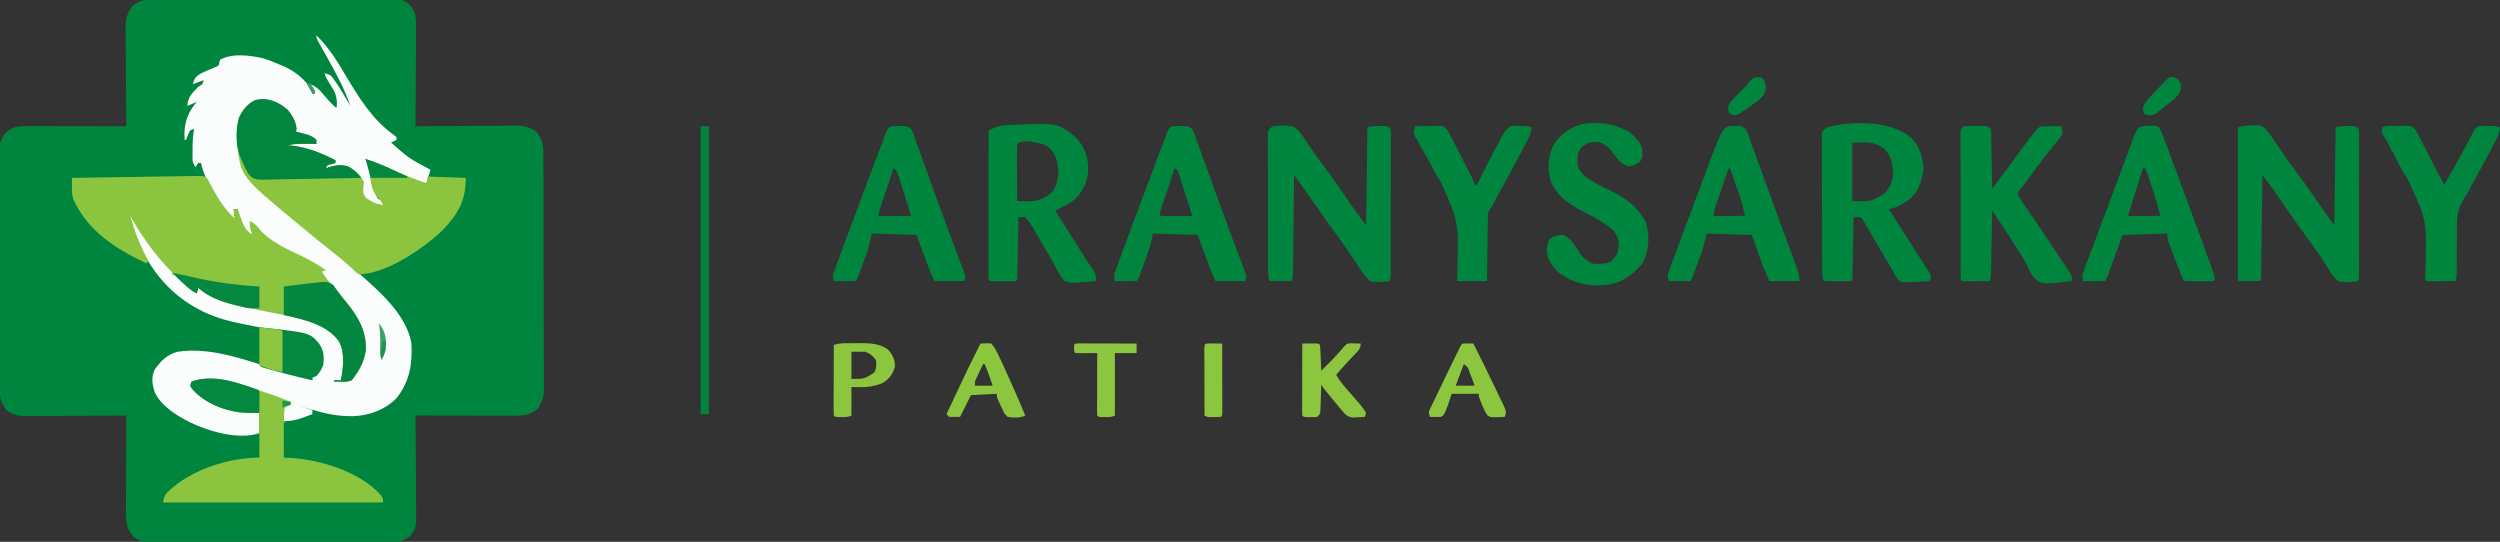 <?xml version="1.0" encoding="UTF-8"?>
<svg version="1.1" xmlns="http://www.w3.org/2000/svg" width="1841" height="399">
<rect width="100%" height="100%" fill="#333333" stroke="none"/>
<path d="M0 0 C1.159 -0.007 1.159 -0.007 2.342 -0.013 C4.94 -0.027 7.537 -0.033 10.135 -0.039 C11.994 -0.047 13.854 -0.055 15.713 -0.064 C21.827 -0.09 27.94 -0.105 34.054 -0.12 C36.159 -0.125 38.263 -0.13 40.368 -0.136 C49.122 -0.157 57.876 -0.176 66.631 -0.187 C79.177 -0.204 91.723 -0.237 104.269 -0.294 C113.09 -0.332 121.912 -0.352 130.733 -0.357 C136.002 -0.361 141.27 -0.373 146.539 -0.405 C151.497 -0.435 156.455 -0.442 161.414 -0.43 C163.231 -0.43 165.048 -0.438 166.865 -0.456 C183.814 -0.611 183.814 -0.611 189.144 3.695 C193.505 8.458 193.91 13.152 193.821 19.362 C193.821 20.163 193.821 20.964 193.822 21.789 C193.82 24.418 193.796 27.048 193.773 29.677 C193.767 31.507 193.763 33.337 193.76 35.167 C193.749 39.971 193.719 44.774 193.686 49.578 C193.655 54.485 193.642 59.392 193.626 64.298 C193.594 73.917 193.543 83.535 193.48 93.154 C194.477 93.145 195.474 93.136 196.501 93.127 C205.917 93.046 215.333 92.986 224.749 92.947 C229.589 92.926 234.429 92.898 239.269 92.852 C243.944 92.809 248.619 92.785 253.294 92.774 C255.074 92.767 256.854 92.753 258.633 92.731 C261.135 92.702 263.635 92.698 266.136 92.7 C266.865 92.685 267.593 92.671 268.344 92.656 C273.734 92.699 278.007 94.097 282.48 97.154 C286.802 102.584 287.629 106.815 287.627 113.56 C287.631 114.321 287.634 115.081 287.638 115.865 C287.649 118.421 287.653 120.977 287.657 123.534 C287.663 125.363 287.67 127.193 287.677 129.023 C287.698 135.039 287.708 141.056 287.718 147.072 C287.722 149.143 287.726 151.214 287.731 153.285 C287.75 163.016 287.764 172.746 287.772 182.476 C287.782 193.708 287.808 204.939 287.849 216.17 C287.879 224.852 287.894 233.533 287.897 242.214 C287.899 247.399 287.908 252.583 287.933 257.768 C287.957 262.648 287.961 267.527 287.951 272.407 C287.95 274.195 287.956 275.983 287.97 277.771 C287.988 280.219 287.981 282.665 287.968 285.113 C287.984 286.166 287.984 286.166 288.001 287.241 C287.932 292.576 286.447 296.781 283.48 301.154 C277.921 305.578 273.603 306.301 266.704 306.267 C265.913 306.268 265.123 306.268 264.308 306.268 C261.695 306.267 259.082 306.259 256.468 306.252 C254.656 306.25 252.845 306.248 251.033 306.247 C246.264 306.243 241.495 306.234 236.725 306.223 C231.859 306.212 226.993 306.208 222.126 306.203 C212.578 306.192 203.029 306.175 193.48 306.154 C193.489 307.166 193.498 308.177 193.507 309.22 C193.588 318.768 193.648 328.317 193.687 337.866 C193.708 342.774 193.736 347.683 193.782 352.592 C193.825 357.331 193.849 362.071 193.859 366.811 C193.867 368.617 193.881 370.422 193.903 372.228 C193.932 374.763 193.936 377.297 193.934 379.832 C193.948 380.573 193.963 381.315 193.978 382.079 C193.936 387.426 192.828 391.08 189.48 395.154 C184.425 398.638 180.633 399.738 174.465 399.655 C173.688 399.661 172.91 399.666 172.109 399.672 C169.519 399.685 166.929 399.671 164.339 399.656 C162.476 399.659 160.613 399.665 158.749 399.672 C153.7 399.686 148.651 399.675 143.601 399.658 C138.314 399.644 133.026 399.651 127.738 399.654 C118.86 399.657 109.983 399.644 101.105 399.62 C90.843 399.594 80.582 399.592 70.32 399.604 C60.444 399.615 50.567 399.608 40.691 399.594 C36.49 399.589 32.289 399.589 28.088 399.593 C23.141 399.598 18.194 399.588 13.247 399.566 C11.432 399.561 9.617 399.56 7.802 399.565 C5.324 399.571 2.846 399.559 0.367 399.542 C-0.708 399.551 -0.708 399.551 -1.805 399.56 C-6.435 399.501 -9.58 398.571 -13.52 396.154 C-18.746 390.638 -19.82 385.669 -19.747 378.243 C-19.747 377.462 -19.748 376.68 -19.748 375.876 C-19.747 373.306 -19.731 370.736 -19.715 368.166 C-19.712 366.379 -19.709 364.593 -19.707 362.806 C-19.699 358.113 -19.68 353.419 -19.657 348.726 C-19.637 343.933 -19.628 339.14 -19.618 334.347 C-19.596 324.949 -19.562 315.552 -19.52 306.154 C-21.022 306.164 -21.022 306.164 -22.555 306.174 C-32.001 306.235 -41.446 306.28 -50.892 306.309 C-55.749 306.325 -60.604 306.346 -65.46 306.38 C-70.148 306.413 -74.836 306.431 -79.524 306.439 C-81.311 306.444 -83.098 306.455 -84.885 306.471 C-87.391 306.493 -89.897 306.496 -92.403 306.494 C-93.507 306.511 -93.507 306.511 -94.633 306.527 C-100.024 306.495 -104.137 305.328 -108.165 301.654 C-112.14 296.548 -112.668 292.942 -112.661 286.658 C-112.663 285.888 -112.666 285.118 -112.67 284.325 C-112.678 281.736 -112.68 279.148 -112.681 276.559 C-112.686 274.706 -112.691 272.853 -112.696 271.001 C-112.709 265.961 -112.716 260.922 -112.72 255.883 C-112.723 252.735 -112.727 249.588 -112.732 246.441 C-112.745 236.596 -112.755 226.751 -112.759 216.906 C-112.763 205.537 -112.781 194.167 -112.81 182.798 C-112.832 174.013 -112.842 165.228 -112.843 156.444 C-112.844 151.195 -112.85 145.947 -112.868 140.699 C-112.884 135.762 -112.886 130.825 -112.878 125.888 C-112.877 124.076 -112.881 122.264 -112.891 120.453 C-112.904 117.978 -112.898 115.505 -112.888 113.03 C-112.896 112.315 -112.904 111.599 -112.912 110.861 C-112.86 105.558 -111.631 101.469 -108.02 97.509 C-102.822 93.462 -99.14 93.01 -92.744 93.04 C-91.558 93.04 -91.558 93.04 -90.349 93.04 C-87.735 93.041 -85.122 93.048 -82.508 93.056 C-80.697 93.058 -78.885 93.06 -77.073 93.061 C-72.304 93.064 -67.535 93.074 -62.766 93.085 C-57.899 93.095 -53.033 93.1 -48.167 93.105 C-38.618 93.116 -29.069 93.133 -19.52 93.154 C-19.529 92.169 -19.538 91.185 -19.547 90.171 C-19.628 80.873 -19.688 71.575 -19.727 62.276 C-19.748 57.496 -19.776 52.717 -19.822 47.937 C-19.865 43.321 -19.889 38.704 -19.9 34.087 C-19.907 32.33 -19.921 30.573 -19.943 28.815 C-19.972 26.345 -19.976 23.876 -19.974 21.406 C-19.989 20.687 -20.003 19.967 -20.018 19.226 C-19.974 13.823 -18.478 9.682 -15.52 5.154 C-10.587 0.461 -6.562 0.005 0 0 Z " fill="#00853E" transform="translate(112.52,-0.154)"/>
<path d="M0 0 C8.919 8.703 15.13 18.715 21.438 29.375 C31.218 45.88 41.46 62.46 57.418 73.695 C58.201 74.341 58.201 74.341 59 75 C59 75.66 59 76.32 59 77 C57.02 77.99 57.02 77.99 55 79 C68.412 90.753 68.412 90.753 84 99 C83.01 102.3 82.02 105.6 81 109 C73.076 107.024 65.871 104.422 58.438 101.062 C56.499 100.198 54.561 99.334 52.621 98.473 C51.692 98.059 50.762 97.645 49.804 97.219 C45.575 95.381 41.295 93.677 37 92 C37.433 93.011 37.866 94.021 38.312 95.062 C40.337 100.391 41.244 105.925 42.254 111.512 C42.909 114.575 43.623 117.194 45 120 C47.017 121.344 47.017 121.344 49 122 C49 122.99 49 123.98 49 125 C43.745 125.35 40.443 123.776 36.035 121.043 C34 119 34 119 33.496 116.363 C33.582 114.446 33.712 112.529 33.883 110.617 C34.205 107.784 34.205 107.784 32.5 104.625 C28.819 100.76 25.125 97.465 19.691 96.656 C15.39 96.598 11.215 97.135 7 98 C7.33 97.01 7.66 96.02 8 95 C10.97 94.505 10.97 94.505 14 94 C14 93.34 14 92.68 14 92 C13.152 91.732 12.304 91.464 11.43 91.188 C7.899 89.965 4.547 88.498 1.125 87 C-6.762 83.682 -14.52 82.646 -23 82 C-19.885 78.885 -16.826 79.032 -12.52 78.867 C-11.296 78.87 -10.073 78.872 -8.812 78.875 C-7.581 78.872 -6.35 78.87 -5.082 78.867 C-2 79 -2 79 0 80 C-0.545 78.006 -0.545 78.006 -2 76 C-5.026 74.718 -5.026 74.718 -8.5 73.75 C-14.675 71.532 -14.675 71.532 -16.09 69.219 C-16.326 67.881 -16.512 66.534 -16.652 65.184 C-17.362 60.729 -19.985 57.25 -23 54 C-29.396 49.564 -36.272 47.189 -44.062 48.5 C-48.796 49.867 -51.462 52.89 -54 57 C-58.698 66.093 -58.363 76.809 -56.191 86.672 C-51.418 100.215 -41.816 110.864 -32 121 C-31.163 121.877 -30.327 122.753 -29.465 123.656 C-24.55 128.703 -19.407 133.264 -13.906 137.66 C-10.782 140.175 -7.734 142.767 -4.688 145.375 C-0.252 149.159 4.266 152.805 8.875 156.375 C16.502 162.297 23.763 168.611 31 175 C31.906 175.793 32.812 176.586 33.746 177.402 C48.298 190.278 66.554 206.699 70 227 C70.696 241.954 68.79 254.652 59.25 266.875 C50.897 275.769 38.778 280.049 26.835 280.472 C16.66 280.582 7.691 278.942 -2 276 C-4.165 275.411 -6.332 274.827 -8.5 274.25 C-9.985 273.837 -11.47 273.425 -13 273 C-8.05 274.485 -8.05 274.485 -3 276 C-3 276.99 -3 277.98 -3 279 C-4.771 279.646 -6.542 280.292 -8.312 280.938 C-9.299 281.297 -10.285 281.657 -11.301 282.027 C-15.804 283.65 -19.196 284.091 -24 284 C-24 280.7 -24 277.4 -24 274 C-22.35 273.34 -20.7 272.68 -19 272 C-19 271.34 -19 270.68 -19 270 C-19.684 269.884 -20.368 269.769 -21.072 269.65 C-24.459 268.898 -27.588 267.791 -30.848 266.602 C-32.189 266.117 -33.531 265.633 -34.873 265.148 C-36.958 264.391 -39.042 263.633 -41.125 262.871 C-66.07 253.763 -66.07 253.763 -92 256 C-88.83 263.78 -80.712 268.916 -73.289 272.199 C-62.836 276.138 -53.147 277.351 -42 278 C-42 282.95 -42 287.9 -42 293 C-57.313 298.104 -79.015 291.733 -92.806 285.136 C-102.801 280.096 -113.932 273.348 -119 263 C-120.914 256.956 -121.835 251.881 -119 246 C-114.218 239.463 -109.938 234.999 -102 233 C-76.23 229.05 -48.254 240.586 -23.996 247.902 C-17.017 250.005 -10.016 252.024 -3 254 C-3 253.34 -3 252.68 -3 252 C-1.333 250.333 0.333 248.667 2 247 C4.91 242.284 4.801 237.362 4 232 C2.298 227.651 -0.172 225.001 -4.262 222.762 C-11.658 219.965 -19.596 218.927 -27.366 217.64 C-35.676 216.261 -43.934 214.683 -52.188 213 C-53.976 212.644 -53.976 212.644 -55.801 212.282 C-66.504 210.077 -76.724 207.14 -86.375 201.938 C-87.091 201.553 -87.806 201.169 -88.543 200.773 C-113.884 186.714 -127.556 164.366 -137.25 137.828 C-138 135 -138 135 -137 132 C-136.417 132.969 -135.835 133.939 -135.234 134.938 C-127.14 148.24 -118.329 160.901 -107.547 172.18 C-106 174 -106 174 -106 176 C-105.199 176.323 -105.199 176.323 -104.383 176.652 C-101.123 178.496 -98.572 181 -95.875 183.562 C-92.236 187.186 -92.236 187.186 -88 190 C-88 188.35 -88 186.7 -88 185 C-87.122 185.654 -87.122 185.654 -86.227 186.32 C-71.528 196.517 -54.177 199.216 -36.939 202.465 C5.355 210.452 5.355 210.452 14.852 222.312 C18.871 228.256 20.181 232.052 20.188 239.25 C20.2 240.002 20.212 240.753 20.225 241.527 C20.237 246.084 19.729 249.709 18 254 C20.64 254 23.28 254 26 254 C26.267 253.465 26.534 252.93 26.809 252.379 C27.693 250.614 28.581 248.851 29.473 247.09 C29.997 246.05 30.522 245.009 31.062 243.938 C31.853 242.373 31.853 242.373 32.66 240.777 C36.065 233.72 36.044 226.194 34.164 218.641 C29.887 206.643 21.774 197.616 13.633 188.09 C11.332 185.394 9.045 182.69 6.812 179.938 C6.262 179.266 5.712 178.594 5.145 177.902 C4 176 4 176 4 172 C-2.356 168.272 -8.73 164.626 -15.289 161.266 C-16.659 160.562 -16.659 160.562 -18.056 159.845 C-19.85 158.929 -21.648 158.021 -23.45 157.122 C-31.193 153.164 -38.418 148.454 -43.938 141.625 C-46.117 138.875 -46.117 138.875 -49 137 C-48.34 140.3 -47.68 143.6 -47 147 C-51.969 144.515 -53.644 141.919 -56 137 C-56.896 134.027 -57.524 131.067 -58 128 C-58.99 128 -59.98 128 -61 128 C-60.505 131.465 -60.505 131.465 -60 135 C-64.232 133.476 -66.278 130.369 -68.75 126.812 C-69.183 126.195 -69.616 125.578 -70.063 124.942 C-76.598 115.43 -82.436 105.35 -85 94 C-85.66 94 -86.32 94 -87 94 C-87.66 94.99 -88.32 95.98 -89 97 C-91.062 93.908 -91.25 93.257 -91.23 89.762 C-91.229 88.941 -91.227 88.121 -91.225 87.275 C-91.206 85.994 -91.206 85.994 -91.188 84.688 C-91.187 83.845 -91.186 83.003 -91.186 82.135 C-91.154 77.65 -90.9 73.412 -90 69 C-90.99 69.33 -91.98 69.66 -93 70 C-94.716 73.503 -94.716 73.503 -96 77 C-96.33 77 -96.66 77 -97 77 C-97.862 67.27 -95.808 59 -89.828 51.148 C-89.225 50.439 -88.622 49.73 -88 49 C-90.31 49.99 -92.62 50.98 -95 52 C-94.842 45.683 -91.325 42.193 -87 38 C-86.01 37.34 -85.02 36.68 -84 36 C-83.67 35.01 -83.34 34.02 -83 33 C-85.64 33.99 -88.28 34.98 -91 36 C-89.822 31.289 -88.916 30.653 -85 28 C-81.63 26.403 -78.213 24.985 -74.766 23.562 C-71.832 22.334 -71.832 22.334 -71.422 19.938 C-71.283 19.298 -71.143 18.659 -71 18 C-61.75 12.922 -48.825 14.758 -39 17 C-34.543 18.416 -30.277 20.113 -26 22 C-25.261 22.308 -24.523 22.616 -23.762 22.934 C-15.212 26.789 -7.822 32.963 -3 41 C-3 41.66 -3 42.32 -3 43 C-2.34 43 -1.68 43 -1 43 C-2.32 40.69 -3.64 38.38 -5 36 C-0.615 37.382 1.54 39.337 4.5 42.812 C5.273 43.703 6.047 44.594 6.844 45.512 C7.555 46.333 8.267 47.154 9 48 C10.623 49.734 12.266 51.375 14 53 C14.33 53 14.66 53 15 53 C15.446 46.581 14.509 43.055 11.062 37.688 C7.062 31.186 7.062 31.186 6 28 C9.367 28.56 10.7 29.367 12.688 32.125 C17.209 38.471 21.064 45.282 25 52 C20.519 38.863 13.884 26.931 7.129 14.852 C6.668 14.027 6.206 13.202 5.731 12.352 C4.842 10.769 3.948 9.188 3.048 7.611 C0 2.215 0 2.215 0 0 Z " fill="#FBFDFC" transform="translate(233,26)"/>
<path d="M0 0 C0.495 1.053 0.495 1.053 0.999 2.128 C1.436 2.923 1.873 3.719 2.323 4.538 C2.773 5.413 3.223 6.289 3.687 7.19 C8.029 15.259 13.179 22.947 19.999 29.128 C19.504 25.663 19.504 25.663 18.999 22.128 C19.989 22.128 20.979 22.128 21.999 22.128 C22.471 23.449 22.471 23.449 22.952 24.796 C23.38 25.957 23.808 27.119 24.249 28.315 C24.667 29.464 25.085 30.613 25.515 31.796 C27.249 35.688 29.085 39.171 32.999 41.128 C32.669 40.406 32.339 39.684 31.999 38.94 C30.993 36.111 30.829 34.099 30.999 31.128 C34.212 32.5 35.798 33.913 37.874 36.69 C46.194 46.388 58.782 51.736 70.095 57.147 C76.081 60.035 81.571 63.292 86.999 67.128 C86.009 67.458 85.019 67.788 83.999 68.128 C86.993 72.871 90.387 76.956 94.124 81.128 C105.477 94.081 117.261 107.636 116.488 125.921 C115.214 134.285 111.329 141.646 105.999 148.128 C103.355 149.45 101.322 149.225 98.374 149.19 C97.371 149.181 96.368 149.172 95.335 149.163 C94.179 149.146 94.179 149.146 92.999 149.128 C92.999 148.798 92.999 148.468 92.999 148.128 C94.649 148.128 96.299 148.128 97.999 148.128 C99.731 139.026 101.204 127.866 96.562 119.44 C85.641 104.421 63.512 101.542 46.468 98.198 C45.246 97.958 45.246 97.958 44 97.713 C40.665 97.06 37.329 96.41 33.99 95.779 C19.478 93.024 4.408 90.11 -7.001 80.128 C-7.496 82.108 -7.496 82.108 -8.001 84.128 C-11.986 82.494 -14.846 79.723 -17.938 76.815 C-18.451 76.342 -18.963 75.868 -19.491 75.38 C-34.727 61.228 -47.017 45.372 -57.001 27.128 C-54 37.937 -50.21 48.345 -44.821 58.202 C-44.55 58.838 -44.28 59.473 -44.001 60.128 C-44.496 61.118 -44.496 61.118 -45.001 62.128 C-67.982 51.317 -88.321 38.467 -99.153 14.573 C-99.993 11.159 -100.086 8.414 -100.054 4.913 C-100.042 3.289 -100.042 3.289 -100.031 1.632 C-100.021 0.806 -100.011 -0.021 -100.001 -0.872 C-87.275 -1.095 -74.55 -1.297 -61.823 -1.47 C-55.914 -1.552 -50.006 -1.641 -44.097 -1.747 C-38.398 -1.848 -32.699 -1.931 -26.999 -1.999 C-24.822 -2.029 -22.644 -2.066 -20.467 -2.11 C-17.424 -2.17 -14.381 -2.205 -11.337 -2.234 C-9.979 -2.27 -9.979 -2.27 -8.593 -2.306 C-2.488 -2.328 -2.488 -2.328 0 0 Z " fill="#8BC53F" transform="translate(153.001,131.872)"/>
<path d="M0 0 C3.381 4.295 5.807 8.139 6.375 13.625 C6.189 14.801 6.189 14.801 6 16 C6.748 16.182 7.495 16.364 8.266 16.551 C9.25 16.802 10.235 17.054 11.25 17.312 C12.712 17.678 12.712 17.678 14.203 18.051 C17.034 19.012 18.852 19.928 21 22 C21 22.99 21 23.98 21 25 C19.903 24.988 18.806 24.977 17.676 24.965 C16.221 24.955 14.767 24.946 13.312 24.938 C12.231 24.925 12.231 24.925 11.127 24.912 C7.284 24.895 3.734 25.065 0 26 C0.813 26.063 1.627 26.126 2.465 26.191 C14.248 27.451 24.509 31.564 35 37 C35 37.66 35 38.32 35 39 C34.031 39.289 33.061 39.578 32.062 39.875 C28.893 40.642 28.893 40.642 28 43 C28.804 42.67 29.609 42.34 30.438 42 C35.529 40.571 40.221 39.814 45.215 41.945 C49.949 44.749 53.506 48.012 56 53 C55.84 54.584 55.673 56.167 55.5 57.75 C55.446 61.12 55.496 62.459 57.824 64.957 C61.8 67.658 65.232 69.246 70 70 C68.934 67.514 67.962 65.963 66 64.062 C61.514 59.436 61.171 52.994 60.145 46.883 C59.469 43.033 58.615 39.565 57 36 C63.43 37.988 69.468 40.47 75.562 43.312 C84.238 47.296 93.009 50.798 102 54 C102.33 52.35 102.66 50.7 103 49 C116.86 49.495 116.86 49.495 131 50 C131 66.929 125.305 76.58 113.812 88.625 C99.994 101.952 72.022 121 52 121 C49.793 119.199 49.793 119.199 47.188 116.688 C43.074 112.813 38.847 109.203 34.375 105.75 C26.802 99.883 19.396 93.827 12.036 87.695 C10.739 86.616 9.441 85.539 8.14 84.465 C-34.602 49.156 -34.602 49.156 -37.238 25.902 C-37.872 14.999 -37.906 5.647 -30.32 -2.891 C-21.267 -11.501 -8.478 -7.88 0 0 Z " fill="#8BC53F" transform="translate(212,81)"/>
<path d="M0 0 C1.307 -0.019 2.614 -0.039 3.961 -0.059 C8.313 0.531 9.612 1.278 12.625 4.438 C14.779 7.27 16.737 10.213 18.688 13.188 C22.844 19.402 27.082 25.499 31.625 31.438 C36.529 37.868 41.146 44.459 45.646 51.178 C50.765 58.777 56.186 66.021 61.625 73.438 C61.955 49.678 62.285 25.918 62.625 1.438 C65.473 0.013 67.953 0.268 71.125 0.25 C72.29 0.236 73.456 0.222 74.656 0.207 C77.625 0.438 77.625 0.438 79.625 2.438 C79.874 4.396 79.874 4.396 79.872 6.841 C79.876 7.766 79.881 8.691 79.885 9.645 C79.879 10.663 79.874 11.681 79.868 12.73 C79.87 13.8 79.872 14.87 79.874 15.973 C79.877 19.524 79.867 23.074 79.855 26.625 C79.854 29.084 79.854 31.542 79.854 34.001 C79.853 39.159 79.844 44.317 79.831 49.476 C79.814 56.1 79.81 62.725 79.811 69.35 C79.81 74.429 79.805 79.507 79.798 84.586 C79.795 87.029 79.793 89.472 79.792 91.916 C79.79 95.325 79.781 98.735 79.77 102.145 C79.771 103.163 79.771 104.181 79.772 105.23 C79.767 106.156 79.763 107.081 79.759 108.034 C79.757 108.841 79.755 109.648 79.754 110.479 C79.625 112.438 79.625 112.438 78.625 114.438 C73.745 115.26 69.485 115.479 64.625 114.438 C60.873 111.278 58.398 107.523 55.845 103.392 C54.209 100.771 52.445 98.25 50.679 95.716 C49.282 93.707 47.906 91.684 46.531 89.66 C43.536 85.279 40.433 80.98 37.312 76.688 C32.004 69.384 26.797 62.015 21.645 54.601 C18.613 50.245 15.539 45.926 12.413 41.636 C11.701 40.659 10.989 39.682 10.256 38.674 C9.718 37.936 9.18 37.198 8.625 36.438 C8.615 37.385 8.604 38.333 8.594 39.309 C8.496 48.227 8.393 57.144 8.286 66.061 C8.23 70.646 8.177 75.231 8.128 79.816 C8.08 84.238 8.028 88.66 7.972 93.082 C7.952 94.772 7.933 96.461 7.916 98.151 C7.892 100.512 7.862 102.873 7.83 105.234 C7.825 105.937 7.819 106.641 7.813 107.366 C7.739 112.209 7.739 112.209 6.625 114.438 C1.345 114.438 -3.935 114.438 -9.375 114.438 C-10.549 112.09 -10.506 110.696 -10.515 108.079 C-10.521 107.164 -10.527 106.248 -10.533 105.305 C-10.534 104.297 -10.535 103.29 -10.536 102.252 C-10.541 101.194 -10.546 100.135 -10.551 99.044 C-10.566 95.531 -10.573 92.017 -10.578 88.504 C-10.584 86.07 -10.59 83.636 -10.595 81.203 C-10.606 76.096 -10.612 70.989 -10.615 65.882 C-10.621 59.326 -10.645 52.771 -10.673 46.216 C-10.692 41.188 -10.697 36.16 -10.699 31.132 C-10.702 28.715 -10.71 26.297 -10.723 23.88 C-10.74 20.504 -10.738 17.128 -10.731 13.752 C-10.741 12.747 -10.75 11.742 -10.759 10.706 C-10.754 9.787 -10.748 8.869 -10.742 7.923 C-10.744 7.124 -10.745 6.326 -10.747 5.503 C-9.692 -0.353 -5.066 0.005 0 0 Z " fill="#00853E" transform="translate(944.375,92.562)"/>
<path d="M0 0 C0.695 -0.063 1.391 -0.125 2.107 -0.189 C5.464 -0.293 7.513 -0.083 10.176 2.067 C12.045 4.146 13.692 6.284 15.312 8.562 C15.831 9.282 16.349 10.002 16.883 10.744 C18.458 12.995 19.983 15.273 21.5 17.562 C25.62 23.688 29.832 29.696 34.312 35.562 C39.304 42.109 43.999 48.826 48.598 55.654 C52.704 61.74 56.984 67.611 61.312 73.562 C61.642 49.803 61.972 26.043 62.312 1.562 C65.161 0.138 67.64 0.393 70.812 0.375 C71.978 0.361 73.143 0.347 74.344 0.332 C77.312 0.562 77.312 0.562 79.312 2.562 C79.561 4.539 79.561 4.539 79.56 7.01 C79.564 7.946 79.568 8.881 79.572 9.844 C79.567 10.874 79.561 11.903 79.555 12.963 C79.557 14.044 79.559 15.126 79.561 16.24 C79.565 19.828 79.554 23.416 79.543 27.004 C79.542 29.487 79.541 31.971 79.542 34.454 C79.54 40.332 79.528 46.21 79.513 52.087 C79.498 58.114 79.498 64.14 79.498 70.166 C79.498 75.295 79.493 80.424 79.485 85.553 C79.482 88.023 79.48 90.492 79.479 92.961 C79.477 96.405 79.468 99.848 79.458 103.291 C79.458 104.322 79.459 105.354 79.459 106.416 C79.455 107.349 79.451 108.281 79.446 109.242 C79.445 110.057 79.443 110.872 79.441 111.712 C79.312 113.562 79.312 113.562 78.312 114.562 C73.381 115.674 69.225 115.821 64.312 114.562 C60.071 111.26 57.432 106.29 54.678 101.761 C52.429 98.141 49.921 94.711 47.438 91.25 C46.427 89.815 45.418 88.378 44.41 86.941 C41.274 82.492 38.076 78.09 34.875 73.688 C29.737 66.618 24.761 59.449 19.889 52.194 C17.251 48.29 14.526 44.498 11.621 40.787 C10.999 39.992 10.377 39.196 9.736 38.376 C9.031 37.479 9.031 37.479 8.312 36.562 C8.297 38.006 8.297 38.006 8.281 39.479 C8.184 48.529 8.081 57.579 7.973 66.629 C7.918 71.283 7.864 75.936 7.815 80.589 C7.768 85.076 7.715 89.563 7.66 94.05 C7.639 95.765 7.62 97.481 7.603 99.197 C7.579 101.591 7.549 103.986 7.518 106.381 C7.512 107.097 7.506 107.813 7.5 108.552 C7.427 113.448 7.427 113.448 6.312 114.562 C1.032 114.562 -4.247 114.562 -9.688 114.562 C-9.688 77.272 -9.688 39.983 -9.688 1.562 C-6.6 0.019 -3.388 0.131 0 0 Z " fill="#00853E" transform="translate(1657.688,92.438)"/>
<path d="M0 0 C2.196 0.744 4.394 1.478 6.594 2.211 C8.016 2.689 9.438 3.167 10.859 3.645 C11.504 3.861 12.149 4.076 12.814 4.299 C17.08 5.75 21.185 7.422 25.305 9.239 C25.305 9.899 25.305 10.559 25.305 11.239 C24.66 11.463 24.016 11.687 23.352 11.918 C21.061 13.068 21.061 13.068 20.695 15.622 C20.649 16.527 20.602 17.431 20.555 18.364 C20.47 19.729 20.47 19.729 20.383 21.122 C20.357 21.82 20.331 22.519 20.305 23.239 C20.965 23.569 21.625 23.899 22.305 24.239 C21.645 24.239 20.985 24.239 20.305 24.239 C20.305 32.819 20.305 41.399 20.305 50.239 C22.285 50.321 24.265 50.404 26.305 50.489 C48.544 52.139 77.084 60.989 92.086 78.293 C93.305 80.239 93.305 80.239 93.305 83.239 C39.845 83.239 -13.615 83.239 -68.695 83.239 C-67.578 77.65 -66.834 76.849 -62.695 73.239 C-61.93 72.562 -61.93 72.562 -61.148 71.872 C-44.388 58.152 -19.073 50.239 2.305 50.239 C2.305 39.349 2.305 28.459 2.305 17.239 C-2.315 17.239 -6.935 17.239 -11.695 17.239 C-25.505 15.069 -38.222 9.413 -47.695 -0.949 C-48.025 -1.547 -48.355 -2.145 -48.695 -2.761 C-48.365 -3.751 -48.035 -4.741 -47.695 -5.761 C-31.74 -11.481 -15.241 -5.169 0 0 Z " fill="#8BC53F" transform="translate(188.695,286.761)"/>
<path d="M0 0 C6.36 6.157 8.951 14.324 9.375 23.062 C8.565 31.563 6.226 38.937 0 45 C-5.098 48.863 -9.667 51.871 -16 53 C-15.649 53.551 -15.298 54.102 -14.937 54.67 C-14.44 55.452 -13.942 56.234 -13.43 57.039 C-12.589 58.36 -12.589 58.36 -11.732 59.707 C-10.483 61.67 -9.234 63.633 -7.985 65.595 C-4.678 70.793 -1.37 75.989 1.941 81.184 C2.57 82.17 3.198 83.156 3.845 84.171 C5.052 86.065 6.259 87.959 7.467 89.852 C8.018 90.717 8.569 91.582 9.137 92.473 C9.618 93.228 10.1 93.984 10.596 94.762 C11.06 95.501 11.523 96.239 12 97 C12.575 97.836 13.149 98.672 13.741 99.533 C15 102 15 102 14.688 104.312 C14.461 104.869 14.234 105.426 14 106 C10.46 106.263 6.922 106.422 3.375 106.562 C2.376 106.638 1.377 106.713 0.348 106.791 C-6.852 107.006 -6.852 107.006 -9.751 104.466 C-11.39 102.062 -12.683 99.595 -14 97 C-14.997 95.303 -15.995 93.606 -17.006 91.917 C-19.248 88.159 -21.423 84.362 -23.614 80.575 C-26.05 76.368 -28.515 72.178 -31 68 C-31.558 67.04 -32.116 66.079 -32.691 65.09 C-33.195 64.266 -33.699 63.442 -34.219 62.594 C-34.641 61.889 -35.063 61.185 -35.498 60.459 C-36.962 58.711 -36.962 58.711 -39.594 58.909 C-40.388 58.939 -41.182 58.969 -42 59 C-42.01 59.574 -42.021 60.148 -42.031 60.74 C-42.139 66.693 -42.254 72.646 -42.372 78.598 C-42.416 80.823 -42.457 83.047 -42.497 85.271 C-42.555 88.461 -42.619 91.65 -42.684 94.84 C-42.709 96.341 -42.709 96.341 -42.734 97.873 C-42.754 98.794 -42.774 99.715 -42.795 100.664 C-42.81 101.479 -42.826 102.294 -42.842 103.133 C-43 105 -43 105 -44 106 C-45.489 106.087 -46.981 106.107 -48.473 106.098 C-49.372 106.094 -50.271 106.091 -51.197 106.088 C-52.616 106.075 -52.616 106.075 -54.062 106.062 C-55.012 106.058 -55.961 106.053 -56.939 106.049 C-59.293 106.037 -61.646 106.021 -64 106 C-65.169 103.662 -65.131 102.285 -65.14 99.68 C-65.146 98.772 -65.152 97.865 -65.158 96.931 C-65.159 95.933 -65.16 94.935 -65.161 93.906 C-65.166 92.858 -65.171 91.809 -65.176 90.728 C-65.191 87.247 -65.198 83.766 -65.203 80.285 C-65.209 77.874 -65.215 75.462 -65.22 73.051 C-65.231 67.991 -65.237 62.931 -65.24 57.871 C-65.246 51.377 -65.27 44.882 -65.298 38.387 C-65.317 33.406 -65.322 28.424 -65.324 23.442 C-65.327 21.047 -65.335 18.652 -65.348 16.257 C-65.365 12.912 -65.363 9.568 -65.356 6.223 C-65.366 5.227 -65.375 4.231 -65.384 3.205 C-65.379 2.295 -65.373 1.385 -65.367 0.447 C-65.369 -0.344 -65.37 -1.135 -65.372 -1.95 C-64.902 -4.538 -64.056 -5.405 -62 -7 C-43.859 -12.276 -15.18 -12.301 0 0 Z M-43 4 C-43 18.19 -43 32.38 -43 47 C-29.446 47.559 -29.446 47.559 -19.258 41.457 C-14.6 36.588 -12.989 31.937 -13.008 25.258 C-13.45 18.158 -14.592 13.354 -19.812 8.25 C-27.618 2.741 -32.936 4 -43 4 Z " fill="#00853E" transform="translate(1407,101)"/>
<path d="M0 0 C6.438 6.479 9.079 13.915 9.438 22.938 C9.172 31.628 6.202 38.73 0.281 45.105 C-4.296 48.907 -9.664 51.433 -15 54 C-8.517 64.282 -2.021 74.555 4.5 84.812 C5.087 85.736 5.673 86.66 6.278 87.612 C6.836 88.489 7.394 89.366 7.969 90.27 C8.491 91.094 9.013 91.919 9.551 92.768 C10.784 94.667 12.077 96.493 13.406 98.324 C15.166 101.279 15.143 102.652 15 106 C11.336 106.381 7.678 106.609 4 106.812 C2.97 106.921 1.94 107.03 0.879 107.143 C-2.478 107.282 -4.835 107.154 -8 106 C-11.069 102.66 -13.036 98.941 -15.03 94.912 C-16.656 91.708 -18.524 88.649 -20.359 85.562 C-21.092 84.307 -21.822 83.05 -22.551 81.793 C-22.913 81.17 -23.274 80.546 -23.647 79.904 C-24.39 78.621 -25.133 77.337 -25.875 76.053 C-26.97 74.158 -28.071 72.267 -29.172 70.375 C-29.812 69.269 -30.453 68.163 -31.112 67.023 C-33.757 62.778 -33.757 62.778 -37 59 C-39.587 58.825 -39.587 58.825 -42 59 C-42.01 59.574 -42.021 60.148 -42.031 60.74 C-42.139 66.693 -42.254 72.646 -42.372 78.598 C-42.416 80.823 -42.457 83.047 -42.497 85.271 C-42.555 88.461 -42.619 91.65 -42.684 94.84 C-42.709 96.341 -42.709 96.341 -42.734 97.873 C-42.754 98.794 -42.774 99.715 -42.795 100.664 C-42.81 101.479 -42.826 102.294 -42.842 103.133 C-43 105 -43 105 -44 106 C-45.403 106.099 -46.812 106.131 -48.219 106.133 C-49.493 106.135 -49.493 106.135 -50.793 106.137 C-51.686 106.133 -52.58 106.129 -53.5 106.125 C-54.393 106.129 -55.287 106.133 -56.207 106.137 C-57.057 106.135 -57.906 106.134 -58.781 106.133 C-59.566 106.132 -60.35 106.131 -61.158 106.129 C-63 106 -63 106 -64 105 C-64.096 103.571 -64.122 102.136 -64.12 100.704 C-64.122 99.777 -64.123 98.85 -64.124 97.895 C-64.121 96.87 -64.117 95.845 -64.114 94.789 C-64.114 93.716 -64.114 92.643 -64.114 91.537 C-64.113 87.971 -64.105 84.406 -64.098 80.84 C-64.096 78.375 -64.094 75.91 -64.093 73.445 C-64.09 66.943 -64.08 60.441 -64.069 53.94 C-64.058 47.311 -64.054 40.682 -64.049 34.053 C-64.038 21.035 -64.021 8.018 -64 -5 C-56.328 -8.368 -56.328 -8.368 -52.266 -8.672 C-51.413 -8.736 -50.56 -8.799 -49.682 -8.865 C-13.147 -10.701 -13.147 -10.701 0 0 Z M-43 5 C-43.089 8.103 -43.115 11.183 -43.098 14.285 C-43.096 15.216 -43.095 16.147 -43.093 17.106 C-43.088 20.091 -43.075 23.077 -43.062 26.062 C-43.057 28.081 -43.053 30.1 -43.049 32.119 C-43.038 37.079 -43.021 42.04 -43 47 C-40.784 47.059 -38.568 47.102 -36.352 47.137 C-35.117 47.162 -33.883 47.187 -32.612 47.214 C-26.036 46.825 -21.156 44.102 -16.5 39.562 C-12.401 32.56 -11.692 25.056 -13.723 17.207 C-15.535 12.24 -17.229 8.663 -22 6 C-26.756 4.018 -39.106 1.106 -43 5 Z " fill="#00853E" transform="translate(792,101)"/>
<path d="M0 0 C1.195 -0.004 1.195 -0.004 2.414 -0.008 C3.247 -0 4.08 0.008 4.938 0.016 C5.77 0.008 6.603 0 7.461 -0.008 C8.258 -0.005 9.054 -0.003 9.875 0 C10.606 0.002 11.337 0.005 12.09 0.007 C13.938 0.266 13.938 0.266 15.938 2.266 C16.216 4.177 16.216 4.177 16.256 6.532 C16.276 7.413 16.296 8.293 16.317 9.201 C16.328 10.153 16.34 11.105 16.352 12.086 C16.371 13.06 16.39 14.034 16.41 15.037 C16.47 18.155 16.516 21.273 16.562 24.391 C16.601 26.501 16.64 28.612 16.68 30.723 C16.776 35.904 16.861 41.084 16.938 46.266 C23.398 37.672 29.841 29.069 36.188 20.391 C49.834 1.817 49.834 1.817 52.938 0.266 C55.489 0.194 58.012 0.173 60.562 0.203 C61.622 0.21 61.622 0.21 62.703 0.217 C64.448 0.229 66.193 0.247 67.938 0.266 C68.843 3.221 69.252 4.656 67.804 7.459 C66.925 8.558 66.925 8.558 66.027 9.68 C65.046 10.932 65.046 10.932 64.046 12.209 C63.329 13.094 62.613 13.979 61.875 14.891 C60.4 16.766 58.926 18.642 57.453 20.52 C56.325 21.947 56.325 21.947 55.174 23.403 C51.731 27.81 48.424 32.313 45.125 36.828 C43.994 38.371 42.862 39.914 41.73 41.457 C41.261 42.098 40.793 42.74 40.309 43.401 C38.938 45.266 38.938 45.266 37.138 47.191 C35.653 49.217 35.653 49.217 36.452 51.575 C38.33 54.976 40.469 58.143 42.711 61.309 C43.709 62.739 44.706 64.171 45.702 65.603 C46.229 66.36 46.756 67.116 47.299 67.896 C51.887 74.532 56.342 81.26 60.821 87.97 C62.592 90.622 64.368 93.271 66.145 95.92 C67.276 97.614 68.408 99.309 69.539 101.004 C70.068 101.791 70.597 102.579 71.142 103.39 C71.87 104.483 71.87 104.483 72.612 105.599 C73.252 106.556 73.252 106.556 73.904 107.532 C74.938 109.266 74.938 109.266 75.938 112.266 C75.608 112.926 75.278 113.586 74.938 114.266 C54.89 116.6 54.89 116.6 49.045 113.148 C45.834 109.908 44.044 105.812 42.151 101.714 C39.812 96.996 36.809 92.672 33.938 88.266 C32.832 86.517 31.728 84.767 30.625 83.016 C26.179 76.022 21.553 69.148 16.938 62.266 C16.927 62.888 16.917 63.51 16.906 64.15 C16.798 70.606 16.684 77.062 16.565 83.518 C16.522 85.929 16.48 88.341 16.44 90.752 C16.383 94.213 16.319 97.673 16.254 101.133 C16.229 102.758 16.229 102.758 16.203 104.416 C16.183 105.417 16.163 106.418 16.143 107.449 C16.127 108.333 16.112 109.216 16.096 110.127 C15.938 112.266 15.938 112.266 14.938 114.266 C11.625 114.295 8.313 114.312 5 114.328 C4.054 114.337 3.109 114.345 2.135 114.354 C0.786 114.358 0.786 114.358 -0.59 114.363 C-1.422 114.369 -2.255 114.374 -3.113 114.379 C-5.062 114.266 -5.062 114.266 -6.062 113.266 C-6.162 111.828 -6.193 110.386 -6.196 108.945 C-6.2 108.012 -6.205 107.08 -6.209 106.119 C-6.209 105.088 -6.208 104.057 -6.208 102.994 C-6.211 101.915 -6.214 100.835 -6.218 99.723 C-6.227 96.134 -6.229 92.546 -6.23 88.957 C-6.234 86.475 -6.237 83.992 -6.241 81.51 C-6.247 76.298 -6.248 71.087 -6.248 65.876 C-6.247 60.512 -6.254 55.149 -6.268 49.786 C-6.285 43.327 -6.292 36.868 -6.291 30.409 C-6.292 27.94 -6.297 25.472 -6.305 23.003 C-6.314 19.558 -6.311 16.112 -6.305 12.666 C-6.311 11.637 -6.317 10.608 -6.322 9.548 C-6.318 8.612 -6.314 7.677 -6.31 6.713 C-6.31 5.898 -6.311 5.083 -6.311 4.242 C-5.808 0.242 -3.485 0.011 0 0 Z " fill="#00853E" transform="translate(1450.062,92.734)"/>
<path d="M0 0 C4.048 3.373 9.088 7.725 9.934 13.176 C10.269 19.216 10.269 19.216 8.496 21.891 C6.052 24.111 3.834 25.144 0.625 25.812 C-5.15 24.609 -8.095 20.695 -11.375 16.125 C-14.408 11.979 -17.228 8.732 -22.543 7.812 C-27.933 7.524 -31.216 8.535 -35.375 12.188 C-37.227 15.179 -37.695 17.562 -37.75 21.062 C-37.793 22.296 -37.793 22.296 -37.836 23.555 C-36.999 28.334 -34.487 31.332 -30.703 34.242 C-29.687 34.843 -28.672 35.444 -27.625 36.062 C-27.067 36.396 -26.509 36.729 -25.935 37.072 C-21.445 39.701 -16.803 41.981 -12.125 44.25 C-1.209 49.575 6.382 55.725 12.438 66.375 C15.807 77.192 15.139 87.295 10 97.375 C2.335 106.452 -6.28 112.158 -18.375 113.188 C-30.97 114.114 -42.527 111.292 -52.375 103.188 C-56.698 98.691 -60.315 93.627 -60.402 87.18 C-60.165 83.877 -59.59 81.51 -57.75 78.75 C-54.541 76.639 -52.204 76.255 -48.375 76.188 C-43.417 78.263 -40.807 81.907 -38.004 86.371 C-33.843 92.994 -33.843 92.994 -27.375 97.188 C-22.416 97.817 -18.023 97.874 -13.375 95.938 C-9.314 92.384 -7.864 89.822 -7.379 84.273 C-7.37 79.583 -8.514 76.257 -11.438 72.625 C-17.313 67.75 -23.488 64.096 -30.288 60.656 C-41.524 54.954 -52.595 48.804 -57.445 36.465 C-59.857 27.963 -59.457 18.326 -55.617 10.328 C-50.681 1.822 -43.794 -2.251 -34.508 -5.457 C-22.341 -7.485 -10.853 -5.829 0 0 Z " fill="#00853E" transform="translate(1199.375,96.812)"/>
<path d="M0 0 C1.591 -0.021 1.591 -0.021 3.215 -0.043 C6.062 0.188 6.062 0.188 9.062 2.188 C10.182 4.51 10.182 4.51 11.245 7.468 C11.854 9.139 11.854 9.139 12.475 10.844 C12.908 12.066 13.342 13.288 13.789 14.547 C14.254 15.833 14.719 17.118 15.186 18.403 C16.438 21.861 17.679 25.323 18.917 28.786 C20.2 32.368 21.492 35.946 22.785 39.524 C23.306 40.966 23.827 42.408 24.348 43.85 C24.606 44.565 24.864 45.28 25.13 46.016 C25.916 48.194 26.701 50.373 27.486 52.551 C30.732 61.556 34.035 70.538 37.398 79.5 C37.802 80.577 38.205 81.653 38.62 82.763 C40.136 86.809 41.652 90.855 43.185 94.895 C44.215 97.609 45.233 100.328 46.25 103.047 C46.706 104.233 46.706 104.233 47.171 105.443 C49.176 110.846 49.176 110.846 48.062 114.188 C40.803 114.188 33.542 114.188 26.062 114.188 C21.235 103.023 17.18 91.633 13.062 80.188 C2.172 79.858 -8.717 79.528 -19.938 79.188 C-20.598 82.157 -21.258 85.127 -21.938 88.188 C-22.603 90.306 -23.31 92.412 -24.066 94.5 C-24.462 95.594 -24.857 96.689 -25.264 97.816 C-25.672 98.929 -26.08 100.041 -26.5 101.188 C-26.912 102.331 -27.324 103.474 -27.748 104.652 C-30.798 113.048 -30.798 113.048 -31.938 114.188 C-34.634 114.261 -37.304 114.28 -40 114.25 C-40.759 114.245 -41.517 114.241 -42.299 114.236 C-44.178 114.225 -46.058 114.207 -47.938 114.188 C-49.301 110.097 -47.86 107.458 -46.414 103.59 C-46.125 102.796 -45.836 102.002 -45.539 101.184 C-44.556 98.494 -43.56 95.81 -42.562 93.125 C-41.862 91.222 -41.162 89.32 -40.462 87.417 C-38.212 81.315 -35.94 75.222 -33.663 69.13 C-32.903 67.095 -32.144 65.06 -31.384 63.024 C-27.742 53.263 -24.083 43.509 -20.412 33.758 C-19.56 31.495 -18.711 29.23 -17.863 26.965 C-16.516 23.372 -15.162 19.783 -13.802 16.195 C-13.296 14.856 -12.793 13.517 -12.292 12.176 C-11.603 10.335 -10.904 8.498 -10.206 6.661 C-9.814 5.624 -9.423 4.586 -9.019 3.517 C-7.082 -0.655 -4.223 0.026 0 0 Z M-3.938 31.188 C-5.508 35.849 -7.074 40.512 -8.637 45.177 C-9.17 46.764 -9.703 48.351 -10.238 49.938 C-11.005 52.215 -11.769 54.494 -12.531 56.773 C-12.892 57.841 -12.892 57.841 -13.26 58.93 C-14.508 62.481 -14.508 62.481 -14.938 66.188 C-7.018 66.188 0.902 66.188 9.062 66.188 C7.54 61.361 6.012 56.537 4.473 51.716 C3.95 50.075 3.43 48.432 2.913 46.789 C2.171 44.431 1.418 42.077 0.664 39.723 C0.434 38.984 0.203 38.246 -0.034 37.485 C-0.611 35.699 -1.267 33.94 -1.938 32.188 C-2.598 31.858 -3.257 31.527 -3.938 31.188 Z " fill="#00853E" transform="translate(868.938,92.812)"/>
<path d="M0 0 C1.591 -0.021 1.591 -0.021 3.215 -0.043 C6.062 0.188 6.062 0.188 9.062 2.188 C10.182 4.51 10.182 4.51 11.245 7.468 C11.854 9.139 11.854 9.139 12.475 10.844 C12.908 12.066 13.342 13.288 13.789 14.547 C14.254 15.833 14.719 17.118 15.186 18.403 C16.438 21.861 17.679 25.323 18.917 28.786 C20.2 32.368 21.492 35.946 22.785 39.524 C23.306 40.966 23.827 42.408 24.348 43.85 C24.606 44.565 24.864 45.28 25.13 46.016 C25.916 48.194 26.701 50.373 27.486 52.551 C30.732 61.556 34.035 70.538 37.398 79.5 C37.802 80.577 38.205 81.653 38.62 82.763 C40.136 86.809 41.652 90.855 43.185 94.895 C44.215 97.609 45.233 100.328 46.25 103.047 C46.706 104.233 46.706 104.233 47.171 105.443 C49.176 110.846 49.176 110.846 48.062 114.188 C40.803 114.188 33.542 114.188 26.062 114.188 C21.235 103.023 17.18 91.633 13.062 80.188 C2.172 79.858 -8.717 79.528 -19.938 79.188 C-20.598 82.157 -21.258 85.127 -21.938 88.188 C-22.603 90.306 -23.31 92.412 -24.066 94.5 C-24.462 95.594 -24.857 96.689 -25.264 97.816 C-25.672 98.929 -26.08 100.041 -26.5 101.188 C-26.912 102.331 -27.324 103.474 -27.748 104.652 C-30.798 113.048 -30.798 113.048 -31.938 114.188 C-34.634 114.261 -37.304 114.28 -40 114.25 C-40.759 114.245 -41.517 114.241 -42.299 114.236 C-44.178 114.225 -46.058 114.207 -47.938 114.188 C-49.301 110.097 -47.86 107.458 -46.414 103.59 C-46.125 102.796 -45.836 102.002 -45.539 101.184 C-44.556 98.494 -43.56 95.81 -42.562 93.125 C-41.862 91.222 -41.162 89.32 -40.462 87.417 C-38.212 81.315 -35.94 75.222 -33.663 69.13 C-32.903 67.095 -32.144 65.06 -31.384 63.024 C-27.742 53.263 -24.083 43.509 -20.412 33.758 C-19.56 31.495 -18.711 29.23 -17.863 26.965 C-16.516 23.372 -15.162 19.783 -13.802 16.195 C-13.296 14.856 -12.793 13.517 -12.292 12.176 C-11.603 10.335 -10.904 8.498 -10.206 6.661 C-9.814 5.624 -9.423 4.586 -9.019 3.517 C-7.082 -0.655 -4.223 0.026 0 0 Z M-3.938 31.188 C-5.508 35.849 -7.074 40.512 -8.637 45.177 C-9.17 46.764 -9.703 48.351 -10.238 49.938 C-11.005 52.215 -11.769 54.494 -12.531 56.773 C-12.892 57.841 -12.892 57.841 -13.26 58.93 C-14.508 62.481 -14.508 62.481 -14.938 66.188 C-7.018 66.188 0.902 66.188 9.062 66.188 C7.54 61.361 6.012 56.537 4.473 51.716 C3.95 50.075 3.43 48.432 2.913 46.789 C2.171 44.431 1.418 42.077 0.664 39.723 C0.434 38.984 0.203 38.246 -0.034 37.485 C-0.611 35.699 -1.267 33.94 -1.938 32.188 C-2.598 31.858 -3.257 31.527 -3.938 31.188 Z " fill="#00853E" transform="translate(661.938,92.812)"/>
<path d="M0 0 C1.591 -0.039 1.591 -0.039 3.215 -0.078 C6.513 0.302 7.014 0.765 9.062 3.25 C9.985 5.141 9.985 5.141 10.77 7.311 C11.072 8.135 11.375 8.96 11.687 9.809 C12.169 11.16 12.169 11.16 12.66 12.539 C13.18 13.966 13.18 13.966 13.711 15.422 C14.857 18.57 15.991 21.722 17.125 24.875 C17.92 27.065 18.715 29.254 19.512 31.443 C21.18 36.029 22.844 40.616 24.505 45.204 C28.242 55.513 32.03 65.803 35.816 76.094 C36.982 79.264 38.147 82.435 39.311 85.606 C39.675 86.598 40.039 87.589 40.414 88.611 C41.089 90.449 41.763 92.286 42.438 94.124 C42.892 95.36 42.892 95.36 43.355 96.621 C43.64 97.403 43.925 98.184 44.219 98.989 C44.777 100.486 45.355 101.975 45.952 103.457 C47.544 107.443 48.062 109.838 48.062 114.25 C40.803 114.25 33.542 114.25 26.062 114.25 C21.562 104.125 21.562 104.125 19.703 98.902 C19.348 97.91 18.992 96.917 18.626 95.894 C18.193 94.671 17.759 93.448 17.312 92.188 C15.91 88.248 14.508 84.309 13.062 80.25 C2.172 79.92 -8.717 79.59 -19.938 79.25 C-20.927 82.88 -21.918 86.51 -22.938 90.25 C-23.575 92.199 -24.237 94.141 -24.945 96.066 C-25.292 97.015 -25.639 97.963 -25.996 98.939 C-26.524 100.362 -26.524 100.362 -27.062 101.812 C-27.422 102.795 -27.782 103.778 -28.152 104.791 C-30.772 111.919 -30.772 111.919 -31.938 114.25 C-37.218 114.25 -42.498 114.25 -47.938 114.25 C-48.94 110.24 -49.02 109.636 -47.684 106.06 C-47.381 105.232 -47.078 104.405 -46.766 103.552 C-46.424 102.653 -46.083 101.754 -45.73 100.828 C-45.378 99.876 -45.026 98.923 -44.663 97.942 C-43.494 94.791 -42.31 91.645 -41.125 88.5 C-40.309 86.31 -39.493 84.12 -38.679 81.929 C-36.542 76.191 -34.393 70.457 -32.24 64.725 C-30.535 60.175 -28.839 55.622 -27.143 51.069 C-25.141 45.69 -23.133 40.314 -21.125 34.938 C-20.748 33.927 -20.371 32.917 -19.982 31.876 C-8.113 0.118 -8.113 0.118 0 0 Z M-3.938 31.25 C-5.51 35.75 -7.076 40.253 -8.637 44.757 C-9.169 46.289 -9.703 47.821 -10.238 49.352 C-11.007 51.552 -11.77 53.754 -12.531 55.957 C-12.772 56.642 -13.012 57.326 -13.26 58.031 C-14.25 60.908 -14.938 63.183 -14.938 66.25 C-7.348 66.25 0.242 66.25 8.062 66.25 C6.837 60.735 5.736 55.909 3.898 50.684 C3.499 49.54 3.099 48.396 2.688 47.217 C2.275 46.052 1.863 44.887 1.438 43.688 C1.017 42.488 0.597 41.289 0.164 40.053 C-0.865 37.117 -1.899 34.183 -2.938 31.25 C-3.268 31.25 -3.598 31.25 -3.938 31.25 Z " fill="#00853E" transform="translate(1276.938,92.75)"/>
<path d="M0 0 C1.154 -0.049 2.307 -0.098 3.496 -0.148 C6.562 0.375 6.562 0.375 8.018 2.294 C10.119 6.484 11.728 10.795 13.344 15.191 C13.71 16.176 14.076 17.161 14.454 18.176 C15.662 21.428 16.862 24.683 18.062 27.938 C18.901 30.203 19.74 32.468 20.58 34.733 C22.793 40.714 24.999 46.697 27.203 52.682 C28.566 56.385 29.932 60.088 31.298 63.792 C33.511 69.793 35.718 75.796 37.922 81.801 C38.764 84.095 39.606 86.388 40.45 88.682 C41.63 91.888 42.804 95.096 43.977 98.305 C44.327 99.255 44.677 100.204 45.038 101.183 C45.517 102.5 45.517 102.5 46.006 103.843 C46.423 104.982 46.423 104.982 46.849 106.143 C47.617 108.547 48.19 110.878 48.562 113.375 C47.562 114.375 47.562 114.375 45.429 114.489 C44.513 114.483 43.597 114.478 42.652 114.473 C41.663 114.469 40.674 114.466 39.654 114.463 C38.613 114.455 37.572 114.446 36.5 114.438 C35.455 114.433 34.41 114.428 33.334 114.424 C30.743 114.412 28.153 114.396 25.562 114.375 C13.562 83.874 13.562 83.874 13.562 79.375 C-2.772 79.87 -2.772 79.87 -19.438 80.375 C-20.292 82.746 -21.147 85.116 -22.027 87.559 C-22.854 89.846 -23.682 92.132 -24.51 94.419 C-25.086 96.013 -25.661 97.606 -26.235 99.2 C-27.059 101.487 -27.887 103.773 -28.715 106.059 C-28.972 106.775 -29.229 107.492 -29.495 108.23 C-31.324 113.261 -31.324 113.261 -32.438 114.375 C-35.134 114.448 -37.804 114.467 -40.5 114.438 C-41.259 114.433 -42.017 114.428 -42.799 114.424 C-44.678 114.412 -46.558 114.394 -48.438 114.375 C-49.668 110.684 -49.07 109.689 -47.725 106.105 C-47.121 104.473 -47.121 104.473 -46.504 102.809 C-46.053 101.62 -45.602 100.432 -45.137 99.207 C-44.668 97.951 -44.199 96.695 -43.732 95.439 C-42.469 92.053 -41.195 88.672 -39.918 85.291 C-38.598 81.789 -37.286 78.282 -35.974 74.777 C-34.105 69.787 -32.233 64.799 -30.357 59.813 C-27.201 51.424 -24.077 43.024 -20.969 34.617 C-19.743 31.311 -18.516 28.005 -17.288 24.699 C-16.513 22.61 -15.741 20.52 -14.97 18.429 C-13.907 15.548 -12.836 12.67 -11.762 9.793 C-11.451 8.945 -11.141 8.097 -10.821 7.223 C-8.308 0.537 -6.985 0.202 0 0 Z M-4.438 31.375 C-8.068 42.925 -11.697 54.475 -15.438 66.375 C-7.518 66.375 0.403 66.375 8.562 66.375 C6.206 57.642 6.206 57.642 3.52 49.051 C3.168 48.003 2.817 46.956 2.455 45.877 C2.099 44.824 1.742 43.772 1.375 42.688 C1.007 41.592 0.639 40.497 0.26 39.369 C-0.637 36.703 -1.536 34.039 -2.438 31.375 C-3.098 31.375 -3.757 31.375 -4.438 31.375 Z " fill="#00853E" transform="translate(1582.438,92.625)"/>
<path d="M0 0 C0.92 -0.021 1.839 -0.041 2.787 -0.062 C3.671 -0.068 4.554 -0.073 5.465 -0.078 C6.274 -0.087 7.084 -0.097 7.918 -0.106 C10.695 0.355 11.362 1.015 13.062 3.25 C14.24 5.302 15.353 7.391 16.426 9.5 C16.74 10.113 17.055 10.727 17.379 11.359 C18.383 13.32 19.379 15.285 20.375 17.25 C21.681 19.814 22.991 22.376 24.301 24.938 C24.618 25.559 24.935 26.18 25.261 26.82 C28.094 32.352 31.048 37.815 34.062 43.25 C36.046 39.773 38.024 36.294 40 32.812 C40.884 31.255 40.884 31.255 41.787 29.665 C45.754 22.646 49.607 15.582 53.258 8.393 C56.692 1.732 56.692 1.732 59.062 0.25 C62.348 -0.078 62.348 -0.078 66.125 0 C67.374 0.015 68.623 0.031 69.91 0.047 C73.062 0.25 73.062 0.25 75.062 1.25 C74.474 4.892 73.482 7.739 71.762 10.996 C71.047 12.36 71.047 12.36 70.317 13.751 C69.541 15.205 69.541 15.205 68.75 16.688 C68.217 17.697 67.685 18.706 67.136 19.745 C62.45 28.595 57.67 37.394 52.852 46.172 C52.427 46.958 52.002 47.743 51.565 48.553 C50.589 50.305 49.571 52.034 48.505 53.732 C44.279 60.707 43.197 66.112 43.293 74.191 C43.276 75.826 43.276 75.826 43.259 77.493 C43.228 80.933 43.238 84.372 43.25 87.812 C43.236 91.285 43.213 94.756 43.188 98.229 C43.175 100.38 43.17 102.531 43.174 104.682 C43.174 105.648 43.173 106.613 43.173 107.608 C43.175 108.458 43.178 109.309 43.18 110.185 C43.062 112.25 43.062 112.25 42.062 114.25 C38.583 114.279 35.104 114.297 31.625 114.312 C30.135 114.325 30.135 114.325 28.615 114.338 C27.199 114.343 27.199 114.343 25.754 114.348 C24.879 114.353 24.005 114.358 23.104 114.364 C21.062 114.25 21.062 114.25 20.062 113.25 C20.013 111.79 20.032 110.328 20.079 108.867 C20.104 107.929 20.129 106.991 20.154 106.025 C20.182 104.997 20.21 103.969 20.238 102.91 C21.098 69.173 21.098 69.173 7.122 39.293 C3.557 34.026 0.729 28.363 -2.194 22.723 C-3.756 19.72 -5.354 16.737 -6.953 13.754 C-7.482 12.762 -8.011 11.77 -8.556 10.748 C-9.964 8.12 -9.964 8.12 -11.938 5.25 C-11.938 3.93 -11.938 2.61 -11.938 1.25 C-8.294 -0.572 -4.012 0.022 0 0 Z " fill="#00853E" transform="translate(1765.938,92.75)"/>
<path d="M0 0 C3.437 -0.087 6.874 -0.14 10.312 -0.188 C11.289 -0.213 12.265 -0.238 13.271 -0.264 C14.209 -0.273 15.147 -0.283 16.113 -0.293 C16.977 -0.309 17.841 -0.324 18.732 -0.341 C21.554 0.083 22.153 0.878 24 3 C25.075 4.745 25.075 4.745 26.069 6.689 C26.446 7.42 26.823 8.151 27.211 8.904 C27.608 9.689 28.005 10.473 28.414 11.281 C28.829 12.091 29.244 12.901 29.672 13.735 C30.547 15.445 31.419 17.157 32.289 18.87 C33.621 21.493 34.962 24.112 36.305 26.73 C37.154 28.393 38.003 30.056 38.852 31.719 C39.253 32.503 39.654 33.288 40.067 34.096 C40.623 35.192 40.623 35.192 41.19 36.311 C41.516 36.952 41.842 37.594 42.179 38.255 C43 40 43 40 44 43 C44.66 43 45.32 43 46 43 C46.248 42.336 46.495 41.671 46.75 40.987 C48.3 37.282 50.124 33.767 51.992 30.215 C52.379 29.477 52.767 28.739 53.166 27.978 C53.983 26.423 54.802 24.869 55.622 23.316 C56.871 20.946 58.109 18.57 59.348 16.193 C60.145 14.679 60.943 13.166 61.742 11.652 C62.109 10.945 62.476 10.238 62.854 9.509 C64.823 5.809 66.663 2.656 70 0 C73.383 -0.426 73.383 -0.426 77.125 -0.312 C78.985 -0.276 78.985 -0.276 80.883 -0.238 C84 0 84 0 86 1 C85.394 5.383 83.693 8.876 81.605 12.715 C81.262 13.359 80.918 14.004 80.564 14.667 C79.445 16.761 78.316 18.849 77.188 20.938 C76.415 22.378 75.643 23.818 74.871 25.259 C72.59 29.511 70.296 33.756 68 38 C67.351 39.201 66.702 40.403 66.054 41.604 C63.454 46.415 60.847 51.222 58.223 56.02 C57.839 56.722 57.455 57.424 57.059 58.148 C56.11 59.808 55.061 61.409 54 63 C53.673 65.362 53.673 65.362 53.681 68.022 C53.661 69.043 53.641 70.064 53.621 71.116 C53.604 72.766 53.604 72.766 53.586 74.449 C53.567 75.577 53.547 76.705 53.527 77.867 C53.467 81.474 53.421 85.08 53.375 88.688 C53.337 91.131 53.298 93.574 53.258 96.018 C53.162 102.012 53.078 108.006 53 114 C45.74 114 38.48 114 31 114 C31.079 110.608 31.157 107.217 31.238 103.723 C32.167 70.357 32.167 70.357 18.802 40.625 C15.644 36.024 13.16 31.056 10.562 26.125 C9.63 24.417 8.694 22.711 7.754 21.008 C7.312 20.196 6.87 19.384 6.415 18.548 C5.398 16.717 4.351 14.903 3.285 13.101 C2.725 12.137 2.166 11.173 1.59 10.18 C0.812 8.872 0.812 8.872 0.019 7.539 C-1.18 4.551 -0.923 3.036 0 0 Z " fill="#00853E" transform="translate(1042,93)"/>
<path d="M0 0 C3.381 4.295 5.807 8.139 6.375 13.625 C6.189 14.801 6.189 14.801 6 16 C6.748 16.182 7.495 16.364 8.266 16.551 C9.25 16.802 10.235 17.054 11.25 17.312 C12.712 17.678 12.712 17.678 14.203 18.051 C17.034 19.012 18.852 19.928 21 22 C21 22.99 21 23.98 21 25 C19.903 24.988 18.806 24.977 17.676 24.965 C16.221 24.955 14.767 24.946 13.312 24.938 C12.231 24.925 12.231 24.925 11.127 24.912 C7.284 24.895 3.734 25.065 0 26 C0.813 26.063 1.627 26.126 2.465 26.191 C14.248 27.451 24.509 31.564 35 37 C35 37.66 35 38.32 35 39 C34.031 39.289 33.061 39.578 32.062 39.875 C28.893 40.642 28.893 40.642 28 43 C28.804 42.67 29.609 42.34 30.438 42 C35.55 40.565 40.25 39.802 45.25 41.98 C49.028 44.238 51.404 46.443 54 50 C43.691 50.255 33.382 50.45 23.071 50.57 C18.282 50.627 13.495 50.705 8.708 50.83 C4.085 50.95 -0.537 51.015 -5.161 51.044 C-6.923 51.064 -8.684 51.104 -10.444 51.163 C-24.22 51.61 -24.22 51.61 -28.593 47.654 C-30.435 44.821 -31.759 42.137 -33 39 C-33.436 38.112 -33.871 37.225 -34.32 36.311 C-38.623 27.415 -38.694 15.206 -36.117 5.766 C-33.653 0.38 -30.083 -3.912 -25 -7 C-16.304 -10.092 -6.445 -5.99 0 0 Z " fill="#02863F" transform="translate(212,81)"/>
<path d="M0 0 C3.851 -0.217 5.845 -0.128 8.902 2.32 C9.561 3.251 10.22 4.181 10.898 5.14 C11.638 6.147 12.378 7.154 13.14 8.191 C13.865 9.205 14.589 10.22 15.336 11.265 C16.723 12.96 18.118 14.648 19.523 16.328 C27.753 26.689 33.084 36.451 32.754 49.917 C31.702 58.34 27.671 65.776 22.336 72.265 C19.691 73.587 17.658 73.362 14.711 73.328 C13.708 73.319 12.705 73.31 11.672 73.3 C10.901 73.289 10.13 73.277 9.336 73.265 C9.336 72.935 9.336 72.605 9.336 72.265 C10.986 72.265 12.636 72.265 14.336 72.265 C16.067 63.163 17.54 52.003 12.898 43.578 C3.689 30.913 -13.297 27.609 -27.664 24.265 C-27.664 17.335 -27.664 10.405 -27.664 3.265 C-23.686 2.758 -19.707 2.26 -15.727 1.765 C-14.61 1.622 -13.493 1.479 -12.342 1.332 C-8.233 0.825 -4.119 0.41 0 0 Z " fill="#038640" transform="translate(236.664,207.735)"/>
<path d="M0 0 C1.979 -0.027 3.958 -0.046 5.938 -0.062 C7.04 -0.074 8.142 -0.086 9.277 -0.098 C12 0 12 0 13 1 C13.156 2.413 13.251 3.834 13.316 5.254 C13.379 6.535 13.379 6.535 13.443 7.842 C13.483 8.74 13.522 9.637 13.562 10.562 C13.606 11.464 13.649 12.366 13.693 13.295 C13.8 15.53 13.902 17.765 14 20 C19.406 14.692 24.708 9.362 29.625 3.594 C32.705 0.024 32.705 0.024 35.383 -0.195 C36.288 -0.172 37.193 -0.149 38.125 -0.125 C39.035 -0.107 39.945 -0.089 40.883 -0.07 C41.581 -0.047 42.28 -0.024 43 0 C43 4.177 40.683 5.839 37.938 8.688 C36.929 9.758 35.921 10.83 34.914 11.902 C34.418 12.427 33.922 12.951 33.411 13.492 C30.519 16.583 27.763 19.794 25 23 C27.523 27.662 30.813 31.377 34.312 35.312 C43.914 46.281 43.914 46.281 47 51 C46.67 51.99 46.34 52.98 46 54 C44.106 54.136 42.21 54.232 40.312 54.312 C39.257 54.371 38.201 54.429 37.113 54.488 C32.856 53.821 31.775 52.279 29 49 C28.444 48.349 27.888 47.698 27.316 47.027 C25.437 44.807 23.591 42.564 21.75 40.312 C21.113 39.541 20.476 38.769 19.82 37.975 C15.132 32.264 15.132 32.264 14 30 C13.98 30.656 13.96 31.312 13.94 31.988 C13.845 34.951 13.735 37.913 13.625 40.875 C13.579 42.424 13.579 42.424 13.531 44.004 C13.493 44.99 13.454 45.976 13.414 46.992 C13.383 47.903 13.351 48.815 13.319 49.753 C13 52 13 52 11 54 C8.652 54.23 8.652 54.23 5.938 54.188 C5.039 54.181 4.141 54.175 3.215 54.168 C1 54 1 54 0 53 C-0.093 51.343 -0.117 49.681 -0.114 48.021 C-0.113 46.96 -0.113 45.899 -0.113 44.806 C-0.108 43.652 -0.103 42.498 -0.098 41.309 C-0.096 40.134 -0.095 38.959 -0.093 37.748 C-0.088 33.978 -0.075 30.208 -0.062 26.438 C-0.057 23.889 -0.053 21.34 -0.049 18.791 C-0.038 12.527 -0.021 6.264 0 0 Z " fill="#8CC63F" transform="translate(959,253)"/>
<path d="M0 0 C36.891 3.936 36.891 3.936 43.688 11.625 C47.559 16.856 47.785 21.58 47 28 C45.756 31.035 44.263 33.616 42 36 C41.01 36.33 40.02 36.66 39 37 C39 37.66 39 38.32 39 39 C32.812 37.67 26.68 36.186 20.562 34.562 C19.736 34.344 18.909 34.125 18.057 33.899 C1.487 29.487 1.487 29.487 0 28 C-0.088 25.927 -0.107 23.852 -0.098 21.777 C-0.094 20.517 -0.091 19.257 -0.088 17.959 C-0.08 16.618 -0.071 15.278 -0.062 13.938 C-0.057 12.593 -0.053 11.249 -0.049 9.904 C-0.037 6.603 -0.021 3.301 0 0 Z " fill="#058740" transform="translate(191,241)"/>
<path d="M0 0 C1.98 0 3.96 0 6 0 C6 69.96 6 139.92 6 212 C4.02 212 2.04 212 0 212 C0 142.04 0 72.08 0 0 Z " fill="#00853E" transform="translate(516,93)"/>
<path d="M0 0 C2.051 0.033 4.102 0.065 6.152 0.098 C11.42 10.553 16.616 21.04 21.647 31.611 C22.37 33.126 23.099 34.638 23.831 36.148 C24.909 38.371 25.972 40.601 27.031 42.832 C27.361 43.505 27.691 44.178 28.031 44.871 C30.221 49.545 30.221 49.545 29.847 52.552 C29.618 53.062 29.389 53.572 29.152 54.098 C27.382 54.179 25.611 54.237 23.84 54.285 C22.854 54.32 21.868 54.355 20.852 54.391 C18.152 54.098 18.152 54.098 16.465 52.965 C14.702 50.457 13.614 47.876 12.465 45.035 C12.028 43.972 11.591 42.908 11.141 41.812 C10.152 39.098 10.152 39.098 10.152 37.098 C3.552 37.098 -3.048 37.098 -9.848 37.098 C-10.838 40.068 -11.828 43.038 -12.848 46.098 C-15.518 52.933 -15.518 52.933 -17.848 54.098 C-20.52 54.232 -23.17 54.141 -25.848 54.098 C-26.994 50.658 -26.789 50.341 -25.296 47.244 C-24.932 46.476 -24.568 45.707 -24.192 44.916 C-23.585 43.673 -23.585 43.673 -22.965 42.406 C-22.554 41.546 -22.142 40.686 -21.719 39.801 C-20.396 37.041 -19.059 34.288 -17.723 31.535 C-16.844 29.707 -15.967 27.878 -15.09 26.049 C-11.801 19.201 -8.487 12.367 -5.118 5.559 C-4.707 4.729 -4.297 3.899 -3.875 3.045 C-2.334 0.123 -2.334 0.123 0 0 Z M-0.848 15.098 C-3.818 23.018 -3.818 23.018 -6.848 31.098 C-2.228 31.098 2.392 31.098 7.152 31.098 C6.202 28.615 5.243 26.137 4.277 23.66 C4.008 22.953 3.739 22.246 3.461 21.518 C2.172 17.598 2.172 17.598 -0.848 15.098 Z " fill="#8CC63F" transform="translate(1078.848,252.902)"/>
<path d="M0 0 C6.003 -0.291 6.003 -0.291 8 0 C10.322 2.738 11.506 4.789 13 8 C13.563 9.175 14.127 10.35 14.707 11.561 C16.351 15.036 17.939 18.535 19.511 22.043 C20.493 24.233 21.482 26.42 22.473 28.605 C26.123 36.681 29.654 44.793 33 53 C29.02 54.99 24.318 54.654 20 54 C17.562 51.562 17.562 51.562 16 48 C15.633 47.23 15.265 46.461 14.887 45.668 C12 39.527 12 39.527 12 37 C5.73 37.33 -0.54 37.66 -7 38 C-9.64 43.28 -12.28 48.56 -15 54 C-17.64 54 -20.28 54 -23 54 C-23.66 53.34 -24.32 52.68 -25 52 C-22.728 47.165 -20.453 42.331 -18.176 37.498 C-17.406 35.862 -16.636 34.225 -15.867 32.588 C-10.726 21.648 -5.459 10.785 0 0 Z M2 15 C0.993 17.101 -0.005 19.206 -1 21.312 C-1.557 22.484 -2.114 23.656 -2.688 24.863 C-4.193 27.895 -4.193 27.895 -4 31 C0.29 31 4.58 31 9 31 C7.232 25.528 5.346 20.25 3 15 C2.67 15 2.34 15 2 15 Z " fill="#8CC63F" transform="translate(722,253)"/>
<path d="M0 0 C1.151 -0.021 2.302 -0.041 3.488 -0.062 C11.106 -0.097 18.199 0.194 24.531 4.828 C27.784 8.875 29.471 11.86 29.375 17.25 C27.775 22.709 25.31 26.396 20.375 29.25 C12.816 32.66 5.554 32.511 -2.625 32.25 C-2.625 39.18 -2.625 46.11 -2.625 53.25 C-5.126 54.501 -6.899 54.383 -9.688 54.375 C-11.035 54.379 -11.035 54.379 -12.41 54.383 C-14.625 54.25 -14.625 54.25 -15.625 53.25 C-15.718 51.623 -15.742 49.992 -15.739 48.363 C-15.738 47.322 -15.738 46.281 -15.738 45.208 C-15.733 44.076 -15.728 42.944 -15.723 41.777 C-15.721 40.625 -15.72 39.472 -15.718 38.284 C-15.713 34.585 -15.7 30.886 -15.688 27.188 C-15.682 24.687 -15.678 22.186 -15.674 19.686 C-15.663 13.54 -15.646 7.395 -15.625 1.25 C-10.57 -0.435 -5.292 0.023 0 0 Z M-2.625 6.25 C-2.625 12.85 -2.625 19.45 -2.625 26.25 C6.804 26.367 6.804 26.367 14.312 21.5 C15.886 18.167 15.886 15.888 15.375 12.25 C12.834 9.09 11.229 7.535 7.375 6.25 C4.075 6.25 0.775 6.25 -2.625 6.25 Z " fill="#8CC63F" transform="translate(629.625,252.75)"/>
<path d="M0 0 C0.797 0.002 1.594 0.004 2.416 0.007 C3.317 0.007 4.217 0.007 5.146 0.007 C6.125 0.012 7.104 0.017 8.113 0.023 C9.11 0.024 10.108 0.025 11.135 0.027 C14.335 0.033 17.534 0.045 20.734 0.058 C22.897 0.063 25.061 0.067 27.224 0.071 C32.54 0.082 37.856 0.099 43.171 0.12 C43.171 2.43 43.171 4.74 43.171 7.12 C37.891 7.12 32.611 7.12 27.171 7.12 C27.171 22.3 27.171 37.48 27.171 53.12 C24.67 54.371 22.897 54.253 20.109 54.245 C18.761 54.249 18.761 54.249 17.386 54.253 C15.171 54.12 15.171 54.12 14.171 53.12 C14.078 51.677 14.054 50.23 14.058 48.784 C14.058 47.863 14.058 46.942 14.058 45.994 C14.063 44.992 14.068 43.991 14.074 42.96 C14.075 41.94 14.077 40.921 14.078 39.87 C14.084 36.599 14.096 33.329 14.109 30.058 C14.114 27.846 14.118 25.635 14.123 23.423 C14.134 17.989 14.15 12.554 14.171 7.12 C13.028 7.132 11.885 7.143 10.707 7.155 C9.216 7.165 7.725 7.174 6.234 7.183 C5.102 7.195 5.102 7.195 3.947 7.208 C2.021 7.217 0.096 7.172 -1.829 7.12 C-2.829 6.12 -2.829 6.12 -2.954 3.62 C-2.782 0.183 -2.782 0.183 0 0 Z " fill="#8CC63F" transform="translate(793.829,252.88)"/>
<path d="M0 0 C1 1 1 1 1.098 4.598 C1.091 6.086 1.079 7.574 1.062 9.062 C1.058 9.821 1.053 10.58 1.049 11.361 C1.037 13.241 1.019 15.12 1 17 C-15.127 17.895 -31.335 14.397 -44.062 3.875 C-48.499 -0.28 -48.499 -0.28 -50 -3 C-49.67 -3.99 -49.34 -4.98 -49 -6 C-32.824 -11.799 -15.468 -5.348 0 0 Z " fill="#048741" transform="translate(190,287)"/>
<path d="M0 0 C1.653 0.017 1.653 0.017 3.34 0.035 C4.997 0.049 4.997 0.049 6.688 0.062 C7.542 0.074 8.397 0.086 9.277 0.098 C9.303 7.627 9.32 15.157 9.332 22.687 C9.337 25.251 9.344 27.814 9.353 30.378 C9.365 34.054 9.371 37.73 9.375 41.406 C9.38 42.56 9.385 43.715 9.391 44.904 C9.391 45.965 9.391 47.026 9.391 48.119 C9.393 49.058 9.395 49.998 9.398 50.965 C9.277 53.098 9.277 53.098 8.277 54.098 C6.634 54.196 4.986 54.227 3.34 54.223 C2.444 54.225 1.548 54.228 0.625 54.23 C-1.723 54.098 -1.723 54.098 -3.723 53.098 C-3.748 45.71 -3.765 38.323 -3.778 30.936 C-3.783 28.42 -3.789 25.905 -3.798 23.39 C-3.81 19.783 -3.816 16.177 -3.82 12.57 C-3.825 11.438 -3.831 10.306 -3.836 9.139 C-3.836 8.098 -3.836 7.057 -3.836 5.985 C-3.838 5.063 -3.841 4.142 -3.843 3.192 C-3.659 -0.015 -3.246 0.116 0 0 Z " fill="#8CC63F" transform="translate(890.723,252.902)"/>
<path d="M0 0 C1.056 0.242 2.111 0.485 3.199 0.734 C8.126 1.855 13.061 2.934 18 4 C18.834 4.181 19.668 4.363 20.527 4.55 C34.626 7.573 48.62 9.054 63 10 C63 15.28 63 20.56 63 26 C55.108 26 55.108 26 52.055 25.301 C51.377 25.146 50.698 24.992 50 24.833 C49.299 24.661 48.597 24.489 47.875 24.312 C47.136 24.133 46.397 23.954 45.635 23.769 C35.395 21.192 26.037 18.066 18 11 C17.67 12.32 17.34 13.64 17 15 C12.924 13.342 9.981 10.458 6.812 7.5 C6.267 7.001 5.721 6.502 5.158 5.988 C1.134 2.268 1.134 2.268 0 0 Z " fill="#048740" transform="translate(128,201)"/>
<path d="M0 0 C15.75 1.75 15.75 1.75 17 3 C17.088 5.219 17.107 7.44 17.098 9.66 C17.096 10.325 17.095 10.989 17.093 11.674 C17.088 13.803 17.075 15.933 17.062 18.062 C17.057 19.503 17.053 20.944 17.049 22.385 C17.038 25.923 17.021 29.462 17 33 C15.665 32.737 14.332 32.464 13 32.188 C12.258 32.037 11.515 31.886 10.75 31.73 C7.084 30.757 3.551 29.332 0 28 C0 18.76 0 9.52 0 0 Z " fill="#8DC640" transform="translate(191,241)"/>
<path d="M0 0 C2.688 0.375 2.688 0.375 5.062 2.438 C6.688 5.375 6.688 5.375 7 8.688 C5.023 14.243 1.263 16.835 -3.312 20.375 C-4.247 21.141 -5.182 21.906 -6.145 22.695 C-13.47 28.447 -13.47 28.447 -17.645 28.09 C-18.525 27.854 -19.405 27.618 -20.312 27.375 C-21.21 24.518 -21.593 22.979 -20.309 20.215 C-17.463 16.167 -14.103 12.695 -10.688 9.125 C-9.994 8.393 -9.3 7.661 -8.586 6.906 C-2.408 0.39 -2.408 0.39 0 0 Z " fill="#00853E" transform="translate(1599.312,56.625)"/>
<path d="M0 0 C2.71 2.337 2.984 3.875 3.438 7.438 C2.867 12.085 1.024 14.343 -2.593 17.304 C-4.391 18.638 -6.216 19.92 -8.062 21.188 C-8.687 21.625 -9.312 22.063 -9.955 22.514 C-17.832 28.02 -17.832 28.02 -20.625 27.688 C-23 27 -23 27 -24 26 C-24.523 22.972 -24.596 20.886 -22.842 18.277 C-21.206 16.425 -19.507 14.674 -17.75 12.938 C-16.577 11.74 -15.405 10.54 -14.234 9.34 C-13.676 8.774 -13.117 8.208 -12.541 7.625 C-11.185 6.195 -9.934 4.667 -8.703 3.129 C-6.1 -0.125 -4.075 -0.497 0 0 Z " fill="#00853E" transform="translate(1297,57)"/>
<path d="M0 0 C7.127 2.218 13.796 5.048 20.562 8.188 C22.076 8.883 22.076 8.883 23.619 9.592 C26.081 10.724 28.542 11.86 31 13 C31 13.33 31 13.66 31 14 C22.09 14 13.18 14 4 14 C3.01 10.37 2.02 6.74 1 3 C0.67 2.01 0.34 1.02 0 0 Z " fill="#048741" transform="translate(269,117)"/>
<path d="M0 0 C5.086 6.242 5.773 12.148 5 20 C4.232 22.578 3.274 24.612 2 27 C0.526 22.577 0.959 18.126 1.039 13.512 C1.088 8.887 0.772 4.562 0 0 Z " fill="#3AA16A" transform="translate(279,238)"/>
<path d="M0 0 C0.66 0 1.32 0 2 0 C2.346 5.654 1.434 9.03 -1 14 C-2.158 10.525 -1.773 8.863 -1.062 5.312 C-0.868 4.319 -0.673 3.325 -0.473 2.301 C-0.317 1.542 -0.161 0.782 0 0 Z " fill="#1E9354" transform="translate(282,251)"/>
<path d="M0 0 C2.97 0.495 2.97 0.495 6 1 C6 1.66 6 2.32 6 3 C4.02 3.66 2.04 4.32 0 5 C0 3.35 0 1.7 0 0 Z " fill="#21944A" transform="translate(208,295)"/>
<path d="M0 0 C2.782 1.391 3.552 3.302 5 6 C5 6.66 5 7.32 5 8 C4.34 8 3.68 8 3 8 C1.02 4.535 1.02 4.535 -1 1 C-0.67 0.67 -0.34 0.34 0 0 Z " fill="#379F67" transform="translate(227,61)"/>
</svg>
